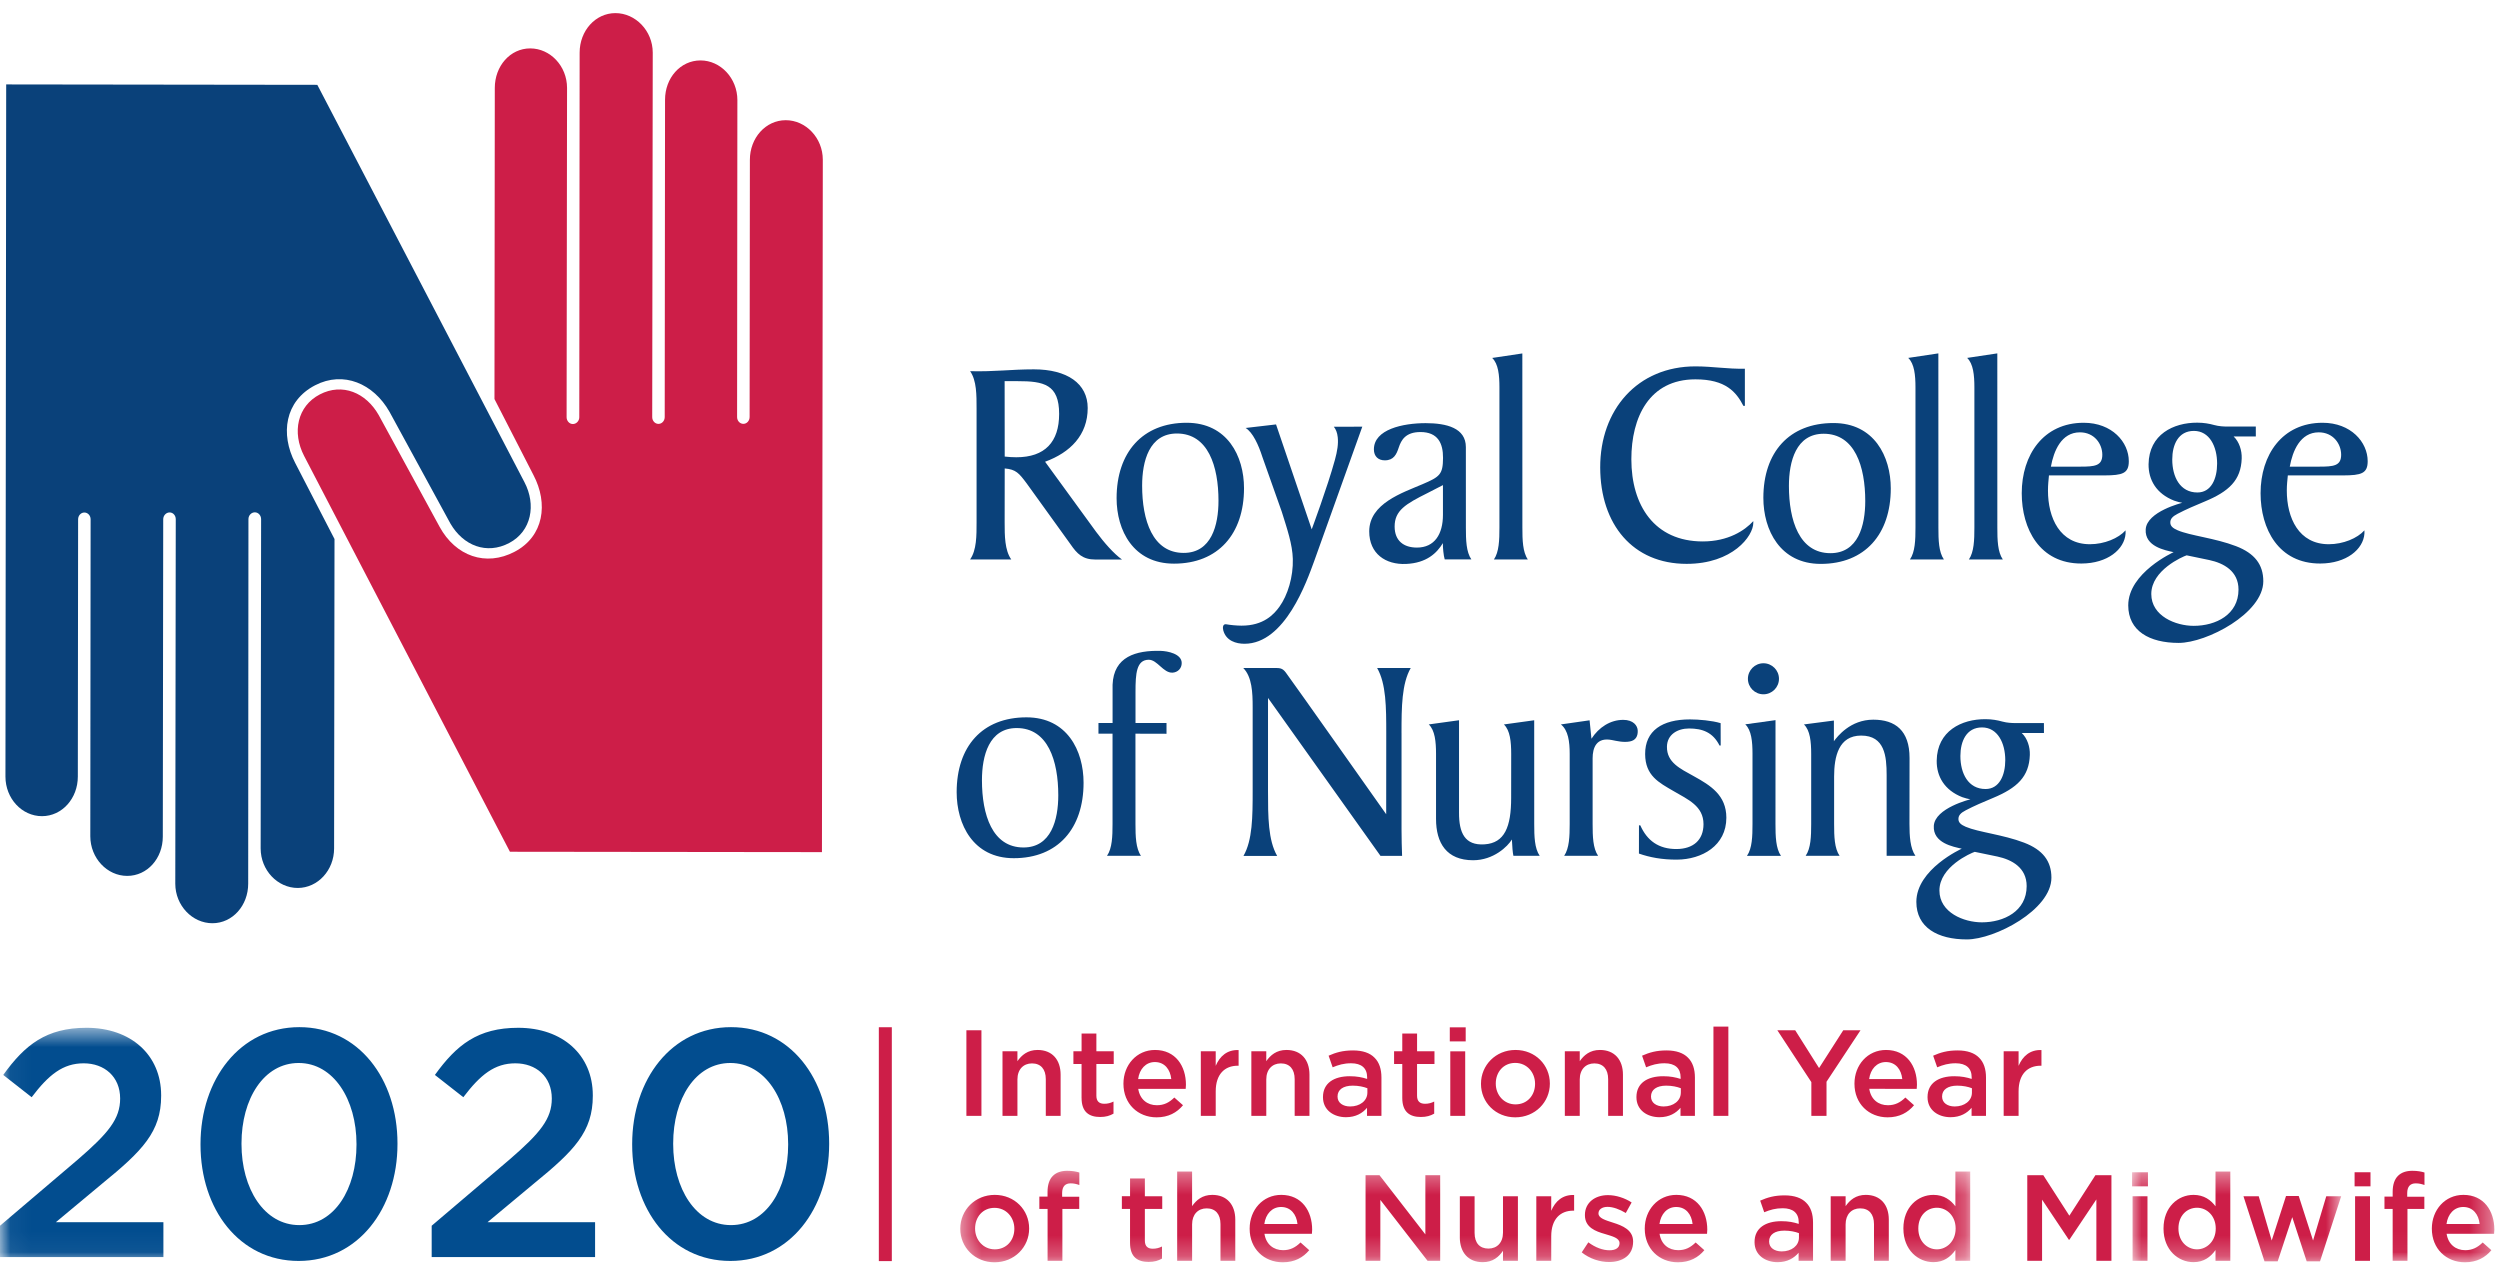 <svg xmlns="http://www.w3.org/2000/svg" xmlns:xlink="http://www.w3.org/1999/xlink" width="122" height="62" viewBox="0 0 122 62">
    <defs>
        <path id="prefix__a" d="M0.462 0.334L49.746 0.334 49.746 4.752 0.462 4.752z"/>
        <path id="prefix__c" d="M0.045 0.37L10.25 0.37 10.25 4.752 0.045 4.752z"/>
        <path id="prefix__e" d="M0.048 0.556L121.666 0.556 121.666 11.952 0.048 11.952z"/>
    </defs>
    <g fill="none" fill-rule="evenodd">
        <path fill="#0A417A" d="M66.48 20.822l-2.349 6.564c-.359.977-1.416 4.03-3.4 4.03-.403 0-.897-.14-1.035-.653-.034-.126-.031-.33.149-.297.185.034.492.065.737.066 1.086.004 1.59-.558 1.852-.92.41-.569.68-1.466.656-2.334-.019-.712-.272-1.45-.539-2.304l-.95-2.684c-.183-.573-.466-1.195-.815-1.405l1.485-.173 1.741 5.12s.768-2.062 1.131-3.386c.12-.44.174-.784.139-1.11-.025-.233-.093-.387-.19-.51l1.388-.004M110.083 20.816l.001.485h-1.082c.273.259.406.682.393 1.071-.033 1.064-.625 1.612-1.805 2.102-.464.193-.917.385-1.325.6-.237.124-.366.247-.353.444.008.15.114.256.357.36.614.264 1.821.38 2.848.774.913.35 1.332.902 1.332 1.711 0 1.567-2.763 3.011-4.129 3.011-1.424 0-2.462-.58-2.462-1.832 0-1.596 2.214-2.596 2.214-2.596-.408-.093-1.414-.27-1.362-1.114.052-.871 1.784-1.295 1.784-1.295-.082-.013-.281-.061-.397-.106-.869-.339-1.256-1.016-1.247-1.777.019-1.456 1.217-2.033 2.379-2.028.317.001.584.048.831.117.222.062.474.072.604.072l1.42.001zm-1.888 1.809c0-.835-.371-1.597-1.133-1.597-.763 0-1.056.676-1.056 1.395 0 .849.38 1.61 1.228 1.61.677 0 .961-.675.961-1.408zm-1.141 7.916c1.078 0 2.185-.547 2.185-1.77 0-.905-.727-1.291-1.422-1.44-.523-.113-.99-.203-1.109-.231-.187.06-1.725.722-1.725 1.887 0 1.079 1.194 1.554 2.07 1.554zM85.15 19.806h-.072c-.35-.675-.86-1.294-2.341-1.294-2.259 0-3.127 1.855-3.127 3.898 0 2.257 1.128 4.012 3.486 4.012 1.237 0 2.048-.532 2.465-.992v.086c0 .647-1.012 2-3.255 2-2.619 0-4.21-1.918-4.216-4.704-.005-2.814 1.813-4.938 4.66-4.933.835.002 1.536.131 2.4.115v1.812M99.989 23.2c-.02.242-.048.438-.048.74 0 1.337.583 2.618 2.047 2.618.706 0 1.395-.29 1.74-.677v.158c-.052.767-.878 1.457-2.153 1.461-2.04.007-2.914-1.69-2.914-3.431 0-1.87 1.056-3.438 3.025-3.438 1.381 0 2.2.942 2.2 1.876 0 .6-.312.689-1.188.693h-2.71zm1.525-.428c.704 0 1.079-.034 1.079-.58 0-.533-.389-1.094-1.093-1.094-.906 0-1.278.91-1.416 1.674h1.43zM111.646 23.2c-.021.242-.05.438-.05.74 0 1.337.583 2.618 2.048 2.618.706 0 1.395-.29 1.74-.677v.158c-.054.767-.877 1.457-2.154 1.461-2.04.007-2.914-1.69-2.914-3.431 0-1.87 1.056-3.438 3.026-3.438 1.38 0 2.201.942 2.201 1.876 0 .6-.314.689-1.191.693h-2.706zm1.524-.428c.704 0 1.078-.034 1.078-.58 0-.533-.389-1.094-1.094-1.094-.904 0-1.276.91-1.413 1.674h1.429z"/>
        <path fill="#0A417A" d="M57.29 27.506c-1.985 0-2.8-1.625-2.8-3.193 0-2.23 1.26-3.682 3.418-3.682 1.985 0 2.8 1.626 2.8 3.194 0 2.228-1.26 3.681-3.418 3.681m.474-.524c1.353 0 1.698-1.352 1.698-2.544 0-1.684-.504-3.283-2.028-3.283-1.352 0-1.698 1.352-1.698 2.545 0 1.683.504 3.282 2.028 3.282M79.98 41.654l.002-1.377h.065c.328.74.89 1.16 1.771 1.156.812-.005 1.313-.44 1.313-1.212 0-.886-.751-1.201-1.469-1.62-.704-.41-1.373-.745-1.379-1.799-.007-1.146.835-1.695 2.186-1.695.432 0 1.073.055 1.498.183l.003 1.09-.057.002c-.32-.64-.827-.832-1.487-.832-.561 0-1.072.293-1.079.89-.01.768.641 1.067 1.308 1.437.819.453 1.591.927 1.591 2.028 0 1.366-1.19 2.038-2.412 2.045-.732.004-1.336-.113-1.855-.296M89.494 36.171c.166-.225.799-1.051 1.921-1.051 1.079 0 1.771.532 1.771 1.87l-.004 3.216c0 .602.036 1.192.29 1.556l-1.404.002v-3.94c0-.92-.092-1.928-1.243-1.928-1.098 0-1.32 1.022-1.32 2v2.314c0 .601.015 1.19.268 1.554h-1.657c.252-.364.27-.953.27-1.554v-3.422c0-.59-.052-1.148-.354-1.436l1.462-.19v1.01M69.146 26.722c.864 0 1.27-.66 1.27-1.597v-1.452l-.753.388c-1.064.532-1.608.849-1.605 1.639.003.69.44 1.022 1.088 1.022m1.267-.219c-.295.491-.801.975-1.799 1.018-.992.043-1.796-.495-1.796-1.59 0-1.36 1.62-1.881 2.6-2.302.844-.361.997-.474 1.002-1.28.005-.719-.254-1.265-1.102-1.265-.726 0-.938.391-1.059.755-.109.331-.242.626-.68.626-.317 0-.533-.19-.533-.535 0-.979 1.418-1.28 2.525-1.28 1.021 0 1.963.235 1.963 1.17l.001 3.927c0 .602.015 1.189.268 1.553h-1.301c-.056-.176-.096-.6-.09-.797M74.292 25.75c0 .601.015 1.19.267 1.553h-1.657c.252-.364.27-.952.27-1.553v-6.847c0-.59-.051-1.147-.354-1.435l1.472-.22.002 8.502M56.926 35.808l-1.516-.004.001 4.406c0 .6.016 1.19.268 1.553h-1.657c.252-.364.27-.953.27-1.553v-4.407h-.687v-.52h.689v-1.865c.052-1.38 1.145-1.685 2.352-1.655.332.01 1.019.141 1.022.591.002.273-.202.458-.446.472-.454.025-.743-.634-1.165-.63-.604.003-.643.693-.644 1.552v1.535h1.513v.525M77.663 36.051l-.091-.9-1.4.201c.358.282.429.846.429 1.435v3.423c0 .602-.02 1.19-.27 1.554h1.657c-.253-.364-.268-.952-.268-1.554v-3.206c0-.504.178-1.04.938-.891.252.05.575.13.884.069.276-.055.387-.247.38-.52-.006-.257-.22-.533-.71-.533-.63 0-1.191.366-1.549.922M73.78 40.967c.016.352.04.648.074.796l1.284.001c-.253-.363-.268-.951-.268-1.553l-.001-5.062-1.479.204c.304.289.356.846.356 1.435l-.002 2.142c.002 1.425-.32 2.21-1.298 2.274-.966.065-1.25-.563-1.246-1.548v-4.508l-1.476.204c.302.289.354.847.354 1.436v3.166c-.002 1.197.521 2.024 1.807 2.026 1.006 0 1.696-.68 1.895-1.013M53.476 25.934L51 22.533c1.228-.45 2.08-1.299 2.08-2.622 0-1.198-1.007-1.887-2.63-1.887-1.122 0-1.894.12-3.108.09.32.452.315 1.177.315 1.824v5.55c0 .646.004 1.362-.317 1.814h2.01c-.321-.452-.323-1.168-.323-1.814l.003-2.628c.548.047.695.226 1.072.73l2.143 2.975c.316.46.59.74 1.208.74h1.301c-.405-.29-.861-.81-1.278-1.37m-3.878-3.621c-.187 0-.38-.012-.568-.034l-.004-3.68h.63c1.286-.002 2.03.16 2.03 1.6 0 1.366-.692 2.114-2.088 2.114M68.394 35.772c0-1.266.01-2.405.45-3.174l-1.64.001c.44.769.445 1.913.445 3.179l-.003 3.956s-4.595-6.51-4.897-6.912c-.171-.23-.301-.224-.575-.224H60.67c.43.432.46 1.202.46 1.907v4.09c0 1.265-.008 2.403-.448 3.173h1.643c-.441-.77-.446-1.909-.446-3.174V34.06l5.49 7.708h1.053c-.014-.432-.027-.806-.027-1.28v-4.716M88.852 27.518c-1.984 0-2.8-1.654-2.8-3.221 0-2.23 1.262-3.653 3.42-3.653 1.983 0 2.798 1.625 2.798 3.194 0 2.228-1.26 3.68-3.418 3.68m.474-.523c1.354 0 1.698-1.352 1.698-2.545 0-1.684-.504-3.283-2.028-3.283-1.351 0-1.697 1.352-1.697 2.547 0 1.682.504 3.281 2.027 3.281M97.47 25.748c0 .602.015 1.19.268 1.554h-1.656c.25-.364.268-.952.268-1.554v-6.846c0-.59-.052-1.147-.353-1.436l1.472-.221.001 8.503M94.594 25.748c0 .602.015 1.19.268 1.554h-1.657c.252-.364.27-.952.27-1.554v-6.846c0-.59-.052-1.147-.354-1.436l1.471-.221.002 8.503M49.472 41.88c-1.985 0-2.787-1.654-2.787-3.222 0-2.23 1.248-3.652 3.405-3.652 1.985 0 2.788 1.624 2.788 3.192 0 2.23-1.248 3.682-3.406 3.682m.474-.523c1.352 0 1.698-1.352 1.698-2.547 0-1.682-.504-3.281-2.028-3.281-1.352 0-1.697 1.352-1.697 2.546 0 1.683.503 3.282 2.027 3.282M99.743 35.286l.002.484-1.083.001c.273.259.407.682.394 1.07-.034 1.065-.625 1.613-1.806 2.103-.463.193-.916.385-1.324.6-.237.124-.365.246-.354.444.009.15.114.256.358.36.613.263 1.82.38 2.847.774.913.35 1.332.901 1.332 1.71 0 1.568-2.762 3.012-4.127 3.012-1.424 0-2.464-.58-2.464-1.832 0-1.597 2.215-2.596 2.215-2.596-.408-.094-1.414-.271-1.363-1.115.052-.87 1.785-1.295 1.785-1.295-.083-.013-.282-.06-.397-.105-.87-.34-1.256-1.015-1.247-1.779.019-1.454 1.217-2.032 2.379-2.027.316.001.583.049.83.118.222.062.475.072.605.072h1.418zm-1.886 1.808c0-.834-.373-1.596-1.135-1.596-.761 0-1.055.676-1.055 1.395 0 .85.38 1.611 1.228 1.611.676 0 .962-.677.962-1.41zm-1.143 7.916c1.079 0 2.187-.546 2.187-1.768 0-.907-.73-1.292-1.424-1.442-.522-.112-.989-.202-1.109-.23-.186.06-1.724.722-1.724 1.887 0 1.078 1.194 1.553 2.07 1.553z"/>
        <path fill="#CD1E48" d="M24.885 41.566L14.842 22.252c-.598-1.15-.334-2.434.766-3.005 1.1-.571 2.25-.085 2.872 1.007l2.975 5.459c.777 1.42 2.247 1.956 3.663 1.21 1.425-.752 1.648-2.35.912-3.746l-1.9-3.704.016-15.18c-.001-1.066.747-1.93 1.728-1.931.98 0 1.797.863 1.798 1.928l-.022 16.07c.001.182.137.333.306.333.169-.001.313-.149.313-.332l.017-17.79c0-1.065.765-1.93 1.746-1.931.98 0 1.82.862 1.822 1.928l-.026 17.788c0 .183.138.331.306.33.168 0 .304-.15.304-.332l.016-15.485c0-1.066.75-1.919 1.73-1.92.982 0 1.8.87 1.8 1.935l-.014 15.469c0 .183.137.331.306.331.169 0 .305-.15.305-.334l.013-12.552c0-1.065.768-1.932 1.75-1.932.98-.001 1.808.863 1.809 1.928l-.042 33.79-15.226-.018"/>
        <path fill="#0A417A" d="M16.324 26.305l-1.922-3.719c-.727-1.4-.508-3.016.975-3.784 1.385-.717 2.849-.081 3.627 1.288l2.974 5.455c.628 1.088 1.772 1.532 2.87.954 1.095-.578 1.322-1.872.745-2.969L15.485 4.14.302 4.12.266 37.899c0 1.066.801 1.93 1.784 1.93.98-.002 1.75-.867 1.748-1.934l.014-12.552c0-.183.136-.332.305-.332.168 0 .305.147.305.33l-.015 15.47c.002 1.064.82 1.934 1.801 1.933.98 0 1.738-.853 1.737-1.919l.02-15.484c0-.184.143-.334.312-.334s.3.148.3.33l-.023 17.79c.002 1.065.832 1.928 1.813 1.927.982-.001 1.746-.865 1.745-1.931l.012-17.79c0-.183.143-.331.312-.331.17 0 .306.15.306.333l-.022 16.068c0 1.066.828 1.93 1.81 1.93.981-.002 1.776-.866 1.774-1.932l.02-15.095M86.643 40.21c0 .603.016 1.192.268 1.556h-1.659c.253-.364.27-.953.27-1.556v-3.426c0-.59-.05-1.148-.353-1.437l1.476-.204-.002 5.067M85.298 33.125c0-.419.34-.758.758-.758s.758.34.758.758-.34.757-.758.757-.758-.339-.758-.757"/>
        <path fill="#CD1E48" d="M47.16 54.455L47.894 54.455 47.894 50.277 47.16 50.277zM48.922 51.303h.728v.483c.204-.292.496-.548.985-.548.71 0 1.123.476 1.123 1.205v2.011h-.723v-1.79c0-.49-.245-.77-.674-.77-.418 0-.71.292-.71.782v1.778h-.729v-3.15M52.78 53.582v-1.659h-.398v-.62h.399v-.865h.722v.865h.847v.62h-.847v1.547c0 .28.143.394.388.394.161 0 .305-.036.448-.108v.59c-.179.102-.376.163-.651.163-.531 0-.907-.233-.907-.927M57.158 52.658c-.048-.466-.322-.83-.8-.83-.441 0-.752.34-.817.83h1.617zm-2.334.232v-.012c0-.901.64-1.64 1.54-1.64 1.003 0 1.51.787 1.51 1.695 0 .065-.005.131-.012.202h-2.316c.078.514.442.8.908.8.352 0 .603-.131.853-.376l.424.376c-.298.359-.71.591-1.29.591-.912 0-1.617-.662-1.617-1.636zM58.6 51.303h.727v.71c.198-.471.562-.794 1.117-.77v.764h-.042c-.633 0-1.075.412-1.075 1.247v1.2H58.6v-3.15M61.066 51.303h.728v.483c.204-.292.496-.548.986-.548.71 0 1.122.476 1.122 1.205v2.011h-.722v-1.79c0-.49-.245-.77-.675-.77-.418 0-.71.292-.71.782v1.778h-.729v-3.15M66.728 53.32v-.214c-.185-.072-.43-.126-.716-.126-.466 0-.74.197-.74.526v.01c0 .306.268.48.614.48.478 0 .842-.276.842-.676zm-2.167.227v-.012c0-.68.537-1.015 1.308-1.015.351 0 .602.054.847.132v-.078c0-.448-.274-.686-.782-.686-.352 0-.616.078-.901.197l-.197-.567c.351-.156.692-.257 1.194-.257.472 0 .823.125 1.044.352.233.227.34.561.34.973v1.868h-.704v-.393c-.215.256-.543.459-1.027.459-.591 0-1.122-.34-1.122-.973zM68.431 53.582v-1.659h-.4v-.62h.4v-.865h.722v.865h.849v.62h-.85v1.547c0 .28.145.394.39.394.161 0 .304-.036.447-.108v.59c-.179.102-.375.163-.65.163-.531 0-.908-.233-.908-.927M70.774 54.454h.728v-3.15h-.728v3.15zm-.024-3.635h.776v-.686h-.776v.686zM74.911 52.897v-.012c0-.555-.4-1.015-.967-1.015-.58 0-.95.453-.95 1.003v.012c0 .549.4 1.009.962 1.009.585 0 .955-.454.955-.997zm-2.639 0v-.012c0-.902.717-1.647 1.684-1.647.966 0 1.677.734 1.677 1.635v.012c0 .895-.716 1.641-1.689 1.641-.96 0-1.672-.734-1.672-1.63zM76.364 51.303h.728v.483c.203-.292.495-.548.986-.548.71 0 1.122.476 1.122 1.205v2.011h-.722v-1.79c0-.49-.245-.77-.675-.77-.419 0-.711.292-.711.782v1.778h-.728v-3.15M82.025 53.32v-.214c-.184-.072-.43-.126-.715-.126-.466 0-.741.197-.741.526v.01c0 .306.269.48.615.48.477 0 .84-.276.84-.676zm-2.167.227v-.012c0-.68.538-1.015 1.308-1.015.352 0 .603.054.848.132v-.078c0-.448-.275-.686-.783-.686-.351 0-.614.078-.901.197l-.197-.567c.353-.156.693-.257 1.193-.257.472 0 .824.125 1.046.352.233.227.34.561.34.973v1.868h-.704v-.393c-.216.256-.544.459-1.026.459-.592 0-1.124-.34-1.124-.973zM83.616 54.454L84.344 54.454 84.344 50.097 83.616 50.097zM88.394 52.807L86.734 50.277 87.606 50.277 88.77 52.121 89.951 50.277 90.793 50.277 89.134 52.789 89.134 54.454 88.394 54.454 88.394 52.807M92.831 52.658c-.047-.466-.321-.83-.799-.83-.442 0-.752.34-.818.83h1.617zm-2.333.232v-.012c0-.901.638-1.64 1.54-1.64 1.003 0 1.51.787 1.51 1.695 0 .065-.006.131-.012.202H91.22c.078.514.442.8.907.8.353 0 .603-.131.855-.376l.423.376c-.299.359-.71.591-1.289.591-.914 0-1.618-.662-1.618-1.636zM96.23 53.32v-.214c-.184-.072-.43-.126-.716-.126-.465 0-.74.197-.74.526v.01c0 .306.268.48.615.48.477 0 .841-.276.841-.676zm-2.166.227v-.012c0-.68.538-1.015 1.307-1.015.352 0 .603.054.847.132v-.078c0-.448-.274-.686-.781-.686-.353 0-.615.078-.902.197l-.197-.567c.352-.156.693-.257 1.194-.257.472 0 .824.125 1.045.352.233.227.34.561.34.973v1.868h-.704v-.393c-.215.256-.543.459-1.027.459-.59 0-1.122-.34-1.122-.973zM97.78 51.303h.727v.71c.198-.471.562-.794 1.116-.77v.764h-.041c-.633 0-1.075.412-1.075 1.247v1.2h-.728v-3.15"/>
        <g transform="translate(46.4 56.8)">
            <mask id="prefix__b" fill="#fff">
                <use xlink:href="#prefix__a"/>
            </mask>
            <path fill="#CD1E48" d="M3.1 3.17v-.012c0-.555-.4-1.015-.967-1.015-.579 0-.949.454-.949 1.003v.012c0 .55.4 1.01.962 1.01.584 0 .954-.455.954-.998zm-2.638 0v-.012c0-.901.716-1.648 1.684-1.648.966 0 1.676.735 1.676 1.636v.012c0 .896-.716 1.642-1.69 1.642-.96 0-1.67-.734-1.67-1.63zM4.72 2.197h-.4v-.603h.4v-.232c0-.347.09-.61.258-.777.167-.167.4-.25.704-.25.256 0 .43.035.59.083v.61C6.13.978 6.005.947 5.85.947c-.275 0-.418.157-.418.48V1.6h.835v.597h-.823v2.531h-.722V2.197M8.746 3.856v-1.66h-.399v-.62h.4V.71h.722v.867h.848v.62h-.848v1.546c0 .28.143.395.388.395.16 0 .305-.036.448-.108v.59c-.18.102-.376.162-.651.162-.532 0-.908-.233-.908-.926M11.046.37h.728v1.69c.204-.293.496-.55.986-.55.71 0 1.122.478 1.122 1.206v2.012h-.722v-1.79c0-.49-.245-.77-.675-.77-.418 0-.71.292-.71.78v1.78h-.729V.37M16.917 2.931c-.048-.465-.323-.83-.8-.83-.442 0-.752.341-.818.83h1.618zm-2.334.233v-.012c0-.902.639-1.642 1.54-1.642 1.003 0 1.51.788 1.51 1.696 0 .066-.006.132-.012.203h-2.316c.077.513.442.8.908.8.352 0 .602-.132.853-.376l.424.376c-.299.358-.71.591-1.29.591-.913 0-1.617-.662-1.617-1.636zM20.239.55L20.919.55 23.158 3.439 23.158.55 23.881.55 23.881 4.728 23.266 4.728 20.961 1.755 20.961 4.728 20.239 4.728 20.239.55M24.84 3.582V1.577h.72v1.79c0 .489.246.764.676.764.417 0 .71-.287.71-.776V1.577h.728v3.151h-.728v-.49c-.203.3-.496.556-.985.556-.71 0-1.122-.478-1.122-1.212M28.572 1.577h.728v.71c.198-.473.562-.794 1.117-.771v.764h-.042c-.633 0-1.075.413-1.075 1.248v1.2h-.728V1.577M30.788 4.316l.323-.49c.346.257.71.388 1.033.388.31 0 .489-.13.489-.34v-.012c0-.244-.335-.328-.705-.441-.466-.131-.984-.323-.984-.92V2.49c0-.604.495-.968 1.122-.968.393 0 .823.138 1.157.358l-.285.514c-.305-.184-.627-.299-.89-.299-.28 0-.442.138-.442.311v.012c0 .232.341.328.71.448.46.144.98.352.98.919v.012c0 .662-.514.99-1.171.99-.447 0-.943-.154-1.337-.471M36.198 2.931c-.048-.465-.321-.83-.8-.83-.441 0-.75.341-.816.83h1.616zm-2.334.233v-.012c0-.902.64-1.642 1.54-1.642 1.004 0 1.511.788 1.511 1.696 0 .066-.005.132-.012.203h-2.317c.078.513.442.8.908.8.353 0 .603-.132.854-.376l.424.376c-.298.358-.711.591-1.29.591-.913 0-1.618-.662-1.618-1.636zM41.389 3.594v-.216c-.184-.07-.43-.124-.715-.124-.466 0-.741.196-.741.524v.012c0 .305.269.479.616.479.476 0 .84-.275.84-.675zm-2.167.227v-.012c0-.681.538-1.015 1.308-1.015.352 0 .603.053.848.132v-.079c0-.447-.275-.685-.783-.685-.351 0-.613.077-.901.196l-.197-.567c.353-.155.693-.257 1.193-.257.472 0 .825.126 1.046.352.233.227.34.561.34.973v1.869h-.704v-.394c-.216.256-.544.46-1.026.46-.592 0-1.124-.34-1.124-.973zM42.938 1.577h.728v.483c.203-.293.496-.55.985-.55.71 0 1.123.478 1.123 1.206v2.012h-.723v-1.79c0-.49-.245-.77-.674-.77-.419 0-.711.292-.711.78v1.78h-.728V1.577M49.035 3.158v-.012c0-.608-.43-1.008-.913-1.008-.496 0-.908.388-.908 1.008v.012c0 .61.419 1.01.908 1.01.484 0 .913-.407.913-1.01zm-2.55 0v-.012c0-1.044.712-1.636 1.464-1.636.519 0 .848.257 1.074.556V.37h.723v4.358h-.723v-.525c-.233.328-.56.59-1.074.59-.74 0-1.463-.59-1.463-1.635z" mask="url(#prefix__b)"/>
        </g>
        <path fill="#CD1E48" d="M98.931 57.35L99.713 57.35 100.984 59.326 102.256 57.35 103.038 57.35 103.038 61.528 102.303 61.528 102.303 58.531 100.984 60.502 100.961 60.502 99.653 58.543 99.653 61.528 98.931 61.528 98.931 57.35"/>
        <g transform="translate(104 56.8)">
            <mask id="prefix__d" fill="#fff">
                <use xlink:href="#prefix__c"/>
            </mask>
            <path fill="#CD1E48" d="M.069 4.728h.728V1.577H.069v3.151zM.045 1.093H.82V.406H.045v.687zM4.128 3.158v-.012c0-.608-.43-1.008-.912-1.008-.497 0-.908.388-.908 1.008v.012c0 .61.418 1.01.908 1.01.482 0 .912-.407.912-1.01zm-2.548 0v-.012c0-1.044.71-1.636 1.462-1.636.519 0 .848.257 1.075.556V.37h.722v4.358h-.722v-.525c-.234.328-.562.59-1.075.59-.74 0-1.462-.59-1.462-1.635zM5.481 1.577L6.226 1.577 6.859 3.738 7.558 1.564 8.178 1.564 8.877 3.738 9.522 1.577 10.25 1.577 9.217 4.752 8.566 4.752 7.862 2.597 7.151 4.752 6.507 4.752 5.481 1.577" mask="url(#prefix__d)"/>
        </g>
        <path fill="#CD1E48" d="M114.928 61.528h.728v-3.151h-.728v3.151zm-.024-3.635h.776v-.687h-.776v.687z"/>
        <g transform="translate(0 49.6)">
            <mask id="prefix__f" fill="#fff">
                <use xlink:href="#prefix__e"/>
            </mask>
            <path fill="#CD1E48" d="M116.762 9.397h-.4v-.603h.4v-.232c0-.347.09-.61.256-.777.168-.167.4-.25.704-.25.258 0 .43.035.592.083v.61c-.144-.049-.268-.08-.424-.08-.274 0-.418.157-.418.48V8.8h.836v.597h-.824v2.531h-.722V9.397M121.007 10.131c-.048-.465-.323-.83-.8-.83-.441 0-.753.341-.818.83h1.618zm-2.333.233v-.012c0-.902.638-1.642 1.54-1.642 1.002 0 1.51.788 1.51 1.696 0 .066-.007.132-.013.203h-2.316c.079.513.443.8.908.8.351 0 .603-.132.853-.376l.424.376c-.298.358-.71.591-1.29.591-.912 0-1.616-.662-1.616-1.636z" mask="url(#prefix__f)"/>
            <path fill="#024D8F" d="M0 10.216l3.798-3.23C5.295 5.694 5.863 5 5.863 4.008c0-1.072-.773-1.718-1.78-1.718-1.01 0-1.703.552-2.538 1.654L.158 2.857C1.214 1.39 2.254.556 4.224.556c2.16 0 3.64 1.323 3.64 3.294v.03c0 1.75-.914 2.68-2.868 4.272l-2.27 1.891h5.248v1.702H0v-1.529" mask="url(#prefix__f)"/>
        </g>
        <path fill="#024D8F" d="M17.397 55.86v-.03c0-2.176-1.12-3.956-2.822-3.956-1.701 0-2.79 1.75-2.79 3.924v.032c0 2.175 1.104 3.955 2.822 3.955s2.79-1.765 2.79-3.924zm-7.612 0v-.03c0-3.153 1.922-5.705 4.822-5.705 2.884 0 4.79 2.52 4.79 5.673v.032c0 3.15-1.922 5.704-4.822 5.704-2.899 0-4.79-2.521-4.79-5.673zM21.066 59.816l3.798-3.23c1.497-1.292 2.064-1.986 2.064-2.978 0-1.072-.772-1.718-1.78-1.718-1.01 0-1.702.552-2.538 1.654l-1.387-1.087c1.056-1.466 2.096-2.301 4.066-2.301 2.159 0 3.64 1.323 3.64 3.294v.03c0 1.75-.914 2.68-2.867 4.272l-2.27 1.891h5.248v1.702h-7.974v-1.529M38.462 55.86v-.03c0-2.176-1.12-3.956-2.821-3.956-1.703 0-2.79 1.75-2.79 3.924v.032c0 2.175 1.103 3.955 2.821 3.955 1.718 0 2.79-1.765 2.79-3.924zm-7.612 0v-.03c0-3.153 1.923-5.705 4.822-5.705 2.884 0 4.791 2.52 4.791 5.673v.032c0 3.15-1.923 5.704-4.822 5.704-2.9 0-4.791-2.521-4.791-5.673z"/>
        <path stroke="#CD1E48" stroke-width=".634" d="M43.204 50.129L43.204 61.542"/>
    </g>
</svg>
